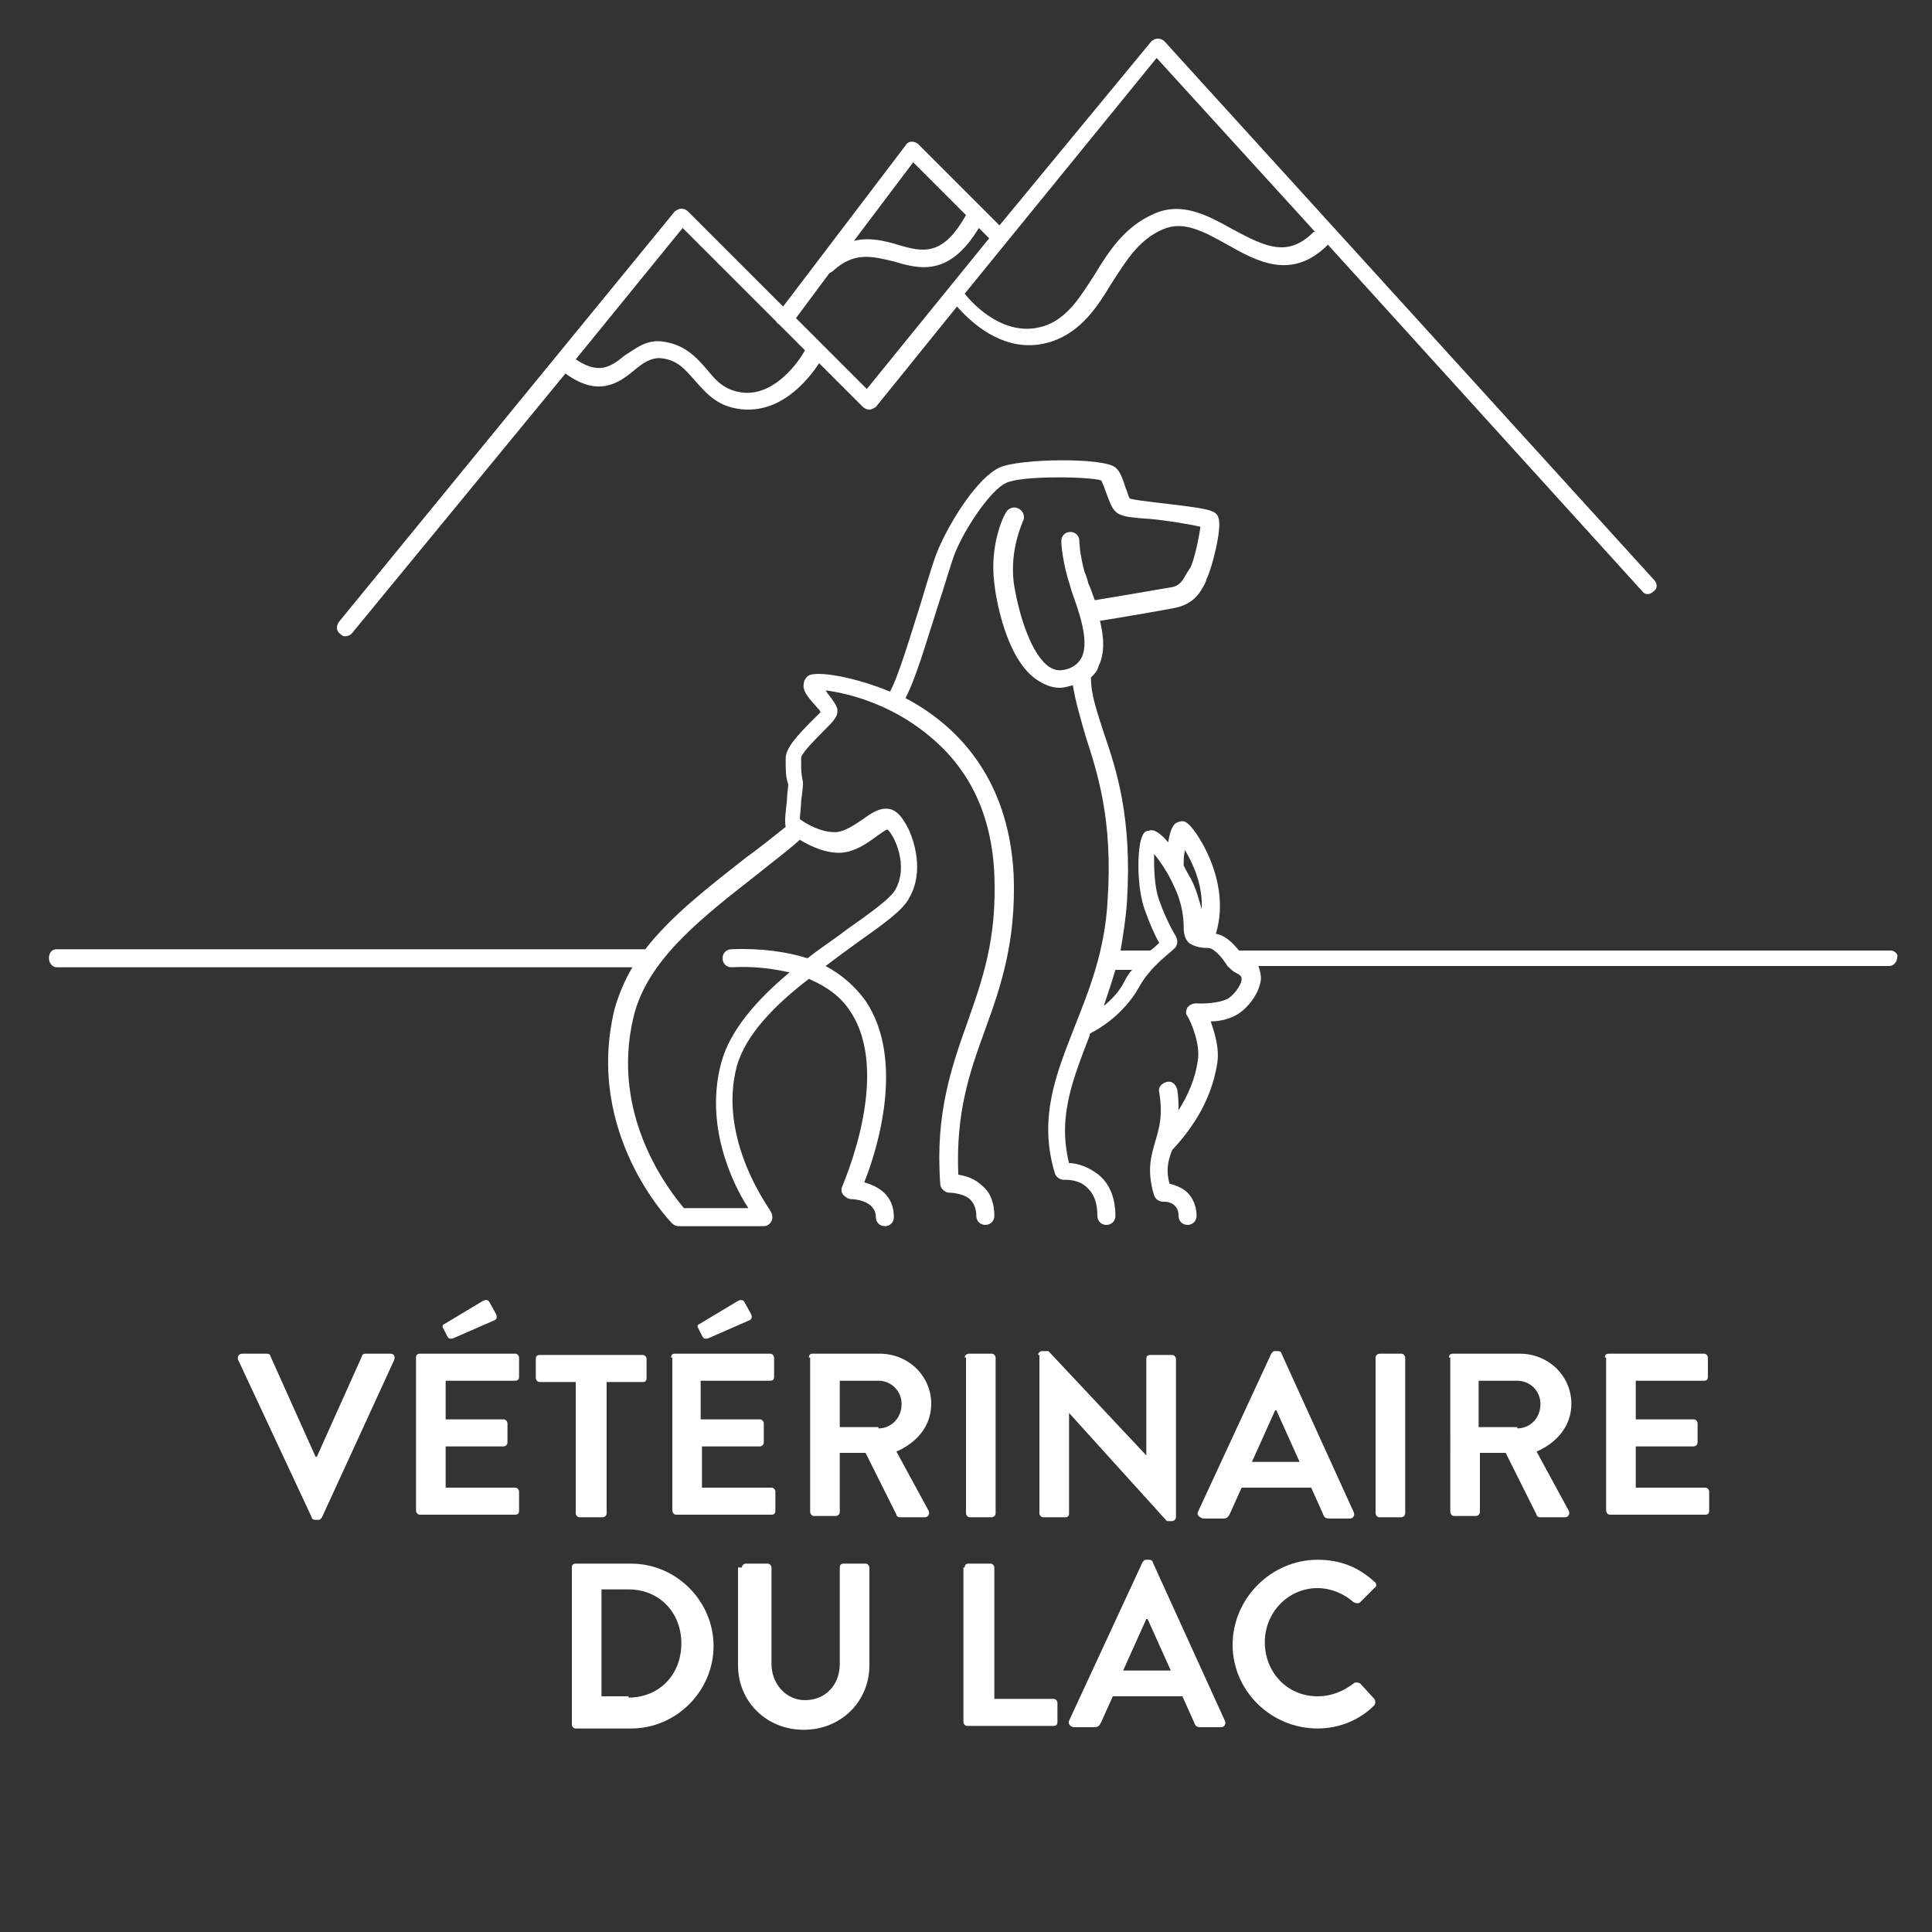 <?xml version="1.0" encoding="utf-8"?>
<!-- Generator: Adobe Illustrator 25.2.1, SVG Export Plug-In . SVG Version: 6.00 Build 0)  -->
<svg version="1.1" id="Calque_1" xmlns="http://www.w3.org/2000/svg" xmlns:xlink="http://www.w3.org/1999/xlink" x="0px" y="0px"
	 viewBox="0 0 150 150" style="enable-background:new 0 0 150 150;" xml:space="preserve">
<rect x="0" y="0" width="150" height="150" fill="#333333" stroke="none"/>
<style type="text/css">
	.st0{fill:#FFFFFF;}
</style>
<g>
	<g>
		<g>
			<g>
				<g>
					<path class="st0" d="M18.5,105.6c-0.1-0.2,0-0.5,0.3-0.5h1.9c0.2,0,0.3,0.1,0.3,0.2l3.5,7.8h0.1l3.5-7.8c0-0.1,0.1-0.2,0.3-0.2
						h1.9c0.3,0,0.4,0.2,0.3,0.5L25,117.8c-0.1,0.1-0.1,0.2-0.3,0.2h-0.2c-0.2,0-0.3-0.1-0.3-0.2L18.5,105.6z"/>
					<path class="st0" d="M32.3,105.4c0-0.2,0.1-0.3,0.3-0.3H40c0.2,0,0.3,0.2,0.3,0.3v1.5c0,0.2-0.1,0.3-0.3,0.3h-5.4v3h4.5
						c0.2,0,0.3,0.2,0.3,0.3v1.5c0,0.2-0.2,0.3-0.3,0.3h-4.5v3.2H40c0.2,0,0.3,0.2,0.3,0.3v1.5c0,0.2-0.1,0.3-0.3,0.3h-7.4
						c-0.2,0-0.3-0.2-0.3-0.3V105.4z M34.7,103.7l-0.3-0.6c-0.1-0.1,0-0.3,0.1-0.3l3-1.8c0.2-0.1,0.4-0.1,0.5,0.1l0.5,0.9
						c0.1,0.2,0.1,0.4-0.1,0.5l-3.2,1.4C34.9,104,34.8,103.9,34.7,103.7z"/>
					<path class="st0" d="M44.7,107.3h-2.8c-0.2,0-0.3-0.2-0.3-0.3v-1.5c0-0.2,0.1-0.3,0.3-0.3h8c0.2,0,0.3,0.2,0.3,0.3v1.5
						c0,0.2-0.1,0.3-0.3,0.3h-2.8v10.2c0,0.2-0.2,0.3-0.3,0.3H45c-0.2,0-0.3-0.2-0.3-0.3V107.3z"/>
					<path class="st0" d="M52.1,105.4c0-0.2,0.1-0.3,0.3-0.3h7.4c0.2,0,0.3,0.2,0.3,0.3v1.5c0,0.2-0.1,0.3-0.3,0.3h-5.4v3H59
						c0.2,0,0.3,0.2,0.3,0.3v1.5c0,0.2-0.2,0.3-0.3,0.3h-4.5v3.2h5.4c0.2,0,0.3,0.2,0.3,0.3v1.5c0,0.2-0.1,0.3-0.3,0.3h-7.4
						c-0.2,0-0.3-0.2-0.3-0.3V105.4z M54.5,103.7l-0.3-0.6c-0.1-0.1,0-0.3,0.1-0.3l3-1.8c0.2-0.1,0.4-0.1,0.5,0.1l0.5,0.9
						c0.1,0.2,0.1,0.4-0.1,0.5l-3.2,1.4C54.7,104,54.6,103.9,54.5,103.7z"/>
					<path class="st0" d="M62.8,105.4c0-0.2,0.1-0.3,0.3-0.3h5.2c2.2,0,4,1.7,4,3.9c0,1.7-1.1,3-2.7,3.7l2.5,4.6
						c0.1,0.2,0,0.5-0.3,0.5h-1.9c-0.2,0-0.3-0.1-0.3-0.2l-2.4-4.8h-2v4.6c0,0.2-0.2,0.3-0.3,0.3h-1.7c-0.2,0-0.3-0.2-0.3-0.3V105.4
						z M68.2,110.9c1,0,1.8-0.8,1.8-1.9c0-1-0.8-1.8-1.8-1.8h-3v3.6H68.2z"/>
					<path class="st0" d="M74.9,105.4c0-0.2,0.2-0.3,0.3-0.3H77c0.2,0,0.3,0.2,0.3,0.3v12.1c0,0.2-0.2,0.3-0.3,0.3h-1.7
						c-0.2,0-0.3-0.2-0.3-0.3V105.4z"/>
					<path class="st0" d="M80.6,105.2c0-0.2,0.2-0.3,0.3-0.3h0.5L89,113h0v-7.5c0-0.2,0.1-0.3,0.3-0.3H91c0.2,0,0.3,0.2,0.3,0.3
						v12.3c0,0.2-0.2,0.3-0.3,0.3h-0.4l-7.6-8.4h0v7.8c0,0.2-0.1,0.3-0.3,0.3H81c-0.2,0-0.3-0.2-0.3-0.3V105.2z"/>
					<path class="st0" d="M93,117.4l5.7-12.3c0.1-0.1,0.1-0.2,0.3-0.2h0.2c0.2,0,0.3,0.1,0.3,0.2l5.6,12.3c0.1,0.2,0,0.5-0.3,0.5
						h-1.6c-0.3,0-0.4-0.1-0.5-0.4l-0.9-2h-5.4l-0.9,2c-0.1,0.2-0.2,0.4-0.5,0.4h-1.6C93.1,117.8,92.9,117.6,93,117.4z M100.9,113.5
						l-1.8-4H99l-1.8,4H100.9z"/>
					<path class="st0" d="M106.8,105.4c0-0.2,0.2-0.3,0.3-0.3h1.7c0.2,0,0.3,0.2,0.3,0.3v12.1c0,0.2-0.2,0.3-0.3,0.3h-1.7
						c-0.2,0-0.3-0.2-0.3-0.3V105.4z"/>
					<path class="st0" d="M112.5,105.4c0-0.2,0.1-0.3,0.3-0.3h5.2c2.2,0,4,1.7,4,3.9c0,1.7-1.1,3-2.7,3.7l2.5,4.6
						c0.1,0.2,0,0.5-0.3,0.5h-1.9c-0.2,0-0.3-0.1-0.3-0.2l-2.4-4.8h-2v4.6c0,0.2-0.2,0.3-0.3,0.3h-1.7c-0.2,0-0.3-0.2-0.3-0.3V105.4
						z M117.8,110.9c1,0,1.8-0.8,1.8-1.9c0-1-0.8-1.8-1.8-1.8h-3v3.6H117.8z"/>
					<path class="st0" d="M124.6,105.4c0-0.2,0.1-0.3,0.3-0.3h7.4c0.2,0,0.3,0.2,0.3,0.3v1.5c0,0.2-0.1,0.3-0.3,0.3H127v3h4.5
						c0.2,0,0.3,0.2,0.3,0.3v1.5c0,0.2-0.2,0.3-0.3,0.3H127v3.2h5.4c0.2,0,0.3,0.2,0.3,0.3v1.5c0,0.2-0.1,0.3-0.3,0.3h-7.4
						c-0.2,0-0.3-0.2-0.3-0.3V105.4z"/>
				</g>
				<g>
					<path class="st0" d="M44.4,121.7c0-0.2,0.1-0.3,0.3-0.3H49c3.5,0,6.4,2.9,6.4,6.4c0,3.5-2.9,6.4-6.4,6.4h-4.3
						c-0.2,0-0.3-0.2-0.3-0.3V121.7z M48.8,131.8c2.4,0,4.1-1.8,4.1-4.2c0-2.4-1.7-4.2-4.1-4.2h-2.1v8.3H48.8z"/>
					<path class="st0" d="M57.6,121.7c0-0.2,0.2-0.3,0.3-0.3h1.7c0.2,0,0.3,0.2,0.3,0.3v7.5c0,1.5,1.1,2.8,2.6,2.8
						c1.6,0,2.7-1.2,2.7-2.8v-7.5c0-0.2,0.1-0.3,0.3-0.3h1.7c0.2,0,0.3,0.2,0.3,0.3v7.6c0,2.8-2.2,5-5.1,5c-2.9,0-5.1-2.2-5.1-5
						V121.7z"/>
					<path class="st0" d="M74.9,121.7c0-0.2,0.1-0.3,0.3-0.3h1.7c0.2,0,0.3,0.2,0.3,0.3v10.2h4.6c0.2,0,0.3,0.2,0.3,0.3v1.5
						c0,0.2-0.1,0.3-0.3,0.3h-6.7c-0.2,0-0.3-0.2-0.3-0.3V121.7z"/>
					<path class="st0" d="M83,133.6l5.7-12.3c0.1-0.1,0.1-0.2,0.3-0.2h0.2c0.2,0,0.3,0.1,0.3,0.2l5.6,12.3c0.1,0.2,0,0.5-0.3,0.5
						h-1.6c-0.3,0-0.4-0.1-0.5-0.4l-0.9-2h-5.4l-0.9,2c-0.1,0.2-0.2,0.4-0.5,0.4h-1.6C83.1,134.1,82.9,133.8,83,133.6z M90.9,129.7
						l-1.8-4H89l-1.8,4H90.9z"/>
					<path class="st0" d="M102.3,121.1c1.8,0,3.2,0.6,4.4,1.7c0.2,0.1,0.2,0.4,0,0.5l-1.1,1.1c-0.1,0.1-0.3,0.1-0.5,0
						c-0.8-0.7-1.8-1.1-2.8-1.1c-2.3,0-4.1,1.9-4.1,4.2c0,2.3,1.7,4.2,4.1,4.2c1.1,0,2-0.4,2.8-1c0.1-0.1,0.3-0.1,0.5,0l1.1,1.2
						c0.1,0.1,0.1,0.4,0,0.5c-1.2,1.2-2.8,1.8-4.4,1.8c-3.6,0-6.6-2.9-6.6-6.5C95.7,124.1,98.7,121.1,102.3,121.1z"/>
				</g>
			</g>
		</g>
	</g>
	<path class="st0" d="M26.8,49.4c0.2,0,0.4-0.1,0.5-0.2l16.6-20.2c2.6,1.9,4.2,0.7,5.4-0.3c0.6-0.5,1.2-0.9,1.9-0.9
		c1.4,0.1,2,0.9,2.8,1.8c0.9,1,1.8,2.1,3.9,2.2c0.1,0,0.1,0,0.2,0c2.8,0,4.7-2.4,5.5-3.6l3.4,3.4c0.1,0.1,0.3,0.2,0.5,0.2
		c0.2,0,0.3-0.1,0.5-0.2l6.3-7.8c0.9,1,2.9,3,5.6,3c0.6,0,1.2-0.1,1.8-0.3c2.3-0.8,3.5-2.7,4.6-4.5c1.1-1.7,2.1-3.4,4-4.2
		c1.6-0.7,3.2,0.2,5,1.2c2.3,1.3,5,2.8,7.8,0c0,0,0,0,0,0l24.4,26.9c0.2,0.3,0.6,0.3,0.9,0c0.3-0.2,0.3-0.6,0-0.9l-38-41.8
		c-0.1-0.1-0.3-0.2-0.5-0.2c-0.2,0-0.4,0.1-0.5,0.2L77.6,17.5l-6.3-6.3C71.2,11.1,71,11,70.8,11c-0.2,0-0.4,0.1-0.5,0.3l-9.5,12.5
		l-7.4-7.4c-0.1-0.1-0.3-0.2-0.5-0.2c-0.2,0-0.3,0.1-0.5,0.2L26.3,48.3c-0.2,0.3-0.2,0.7,0.1,0.9C26.5,49.3,26.6,49.4,26.8,49.4z
		 M89.8,4.5L102.1,18c0,0,0,0-0.1,0c-2,2-3.7,1.2-6.3-0.2c-1.8-1-3.9-2.2-6.1-1.2c-2.3,1-3.5,2.9-4.6,4.7c-1.1,1.7-2.1,3.4-3.9,4
		c-3,1-5.5-1.6-6.2-2.5L89.8,4.5z M70.9,12.6l4.1,4.1c-1.8,3.2-3.3,2.9-5.3,2.3c-1-0.3-2.2-0.6-3.4-0.3L70.9,12.6z M64.4,21.2
		c0.1,0,0.1-0.1,0.2-0.1c1.7-1.6,3.1-1.2,4.8-0.8c2,0.6,4.3,1.2,6.6-2.6l0.8,0.8l-9.5,11.7l-5.5-5.5L64.4,21.2z M53,17.7l7.3,7.3
		c0,0.1,0.1,0.1,0.2,0.2c0,0,0,0,0,0l2,2c-0.5,0.9-2.2,3.3-4.5,3.3c0,0-0.1,0-0.1,0c-1.5-0.1-2.2-0.8-3-1.8c-0.8-0.9-1.7-2-3.6-2.2
		c-1.2-0.1-2,0.6-2.8,1.1c-1.1,0.9-2,1.5-3.8,0.3L53,17.7z M146.8,73.8H96.2c-0.5-0.6-1.1-1.2-1.8-1.3c0.7-2.3,0.1-4.5-0.5-5.9
		c-0.5-1.2-1.4-2.6-1.9-2.8c-0.2-0.1-0.5,0-0.7,0.1c-0.3,0.2-0.5,0.8-0.6,1.5c-0.5-0.6-1.1-1.1-1.5-0.9c-0.2,0-0.4,0.1-0.5,0.4
		c-0.4,0.7-0.5,3.9,0.2,5.8c0.4,1.1,0.8,2,1.1,2.5c-0.2,0.2-0.4,0.4-0.7,0.6H87c0.2-1.2,0.4-2.4,0.5-3.8c0.4-6.5-0.8-10.2-1.8-13.1
		c-0.5-1.6-1-2.9-1-4.3c0.3-0.3,0.5-0.5,0.6-0.9c0.5-1,0.4-2.3,0.1-3.5c1.3-0.2,4.8-0.8,5.8-1c1.5-0.3,2-1.2,2.4-2l0.1-0.3
		c0.4-0.8,1.2-3.9,0.9-4.7c-0.2-0.6-0.6-0.7-5-1.2c-0.8-0.1-1.6-0.2-1.9-0.3c-0.1-0.2-0.2-0.6-0.3-0.8c-0.2-0.6-0.4-1.3-0.8-1.6
		c-0.9-0.8-7.5-0.7-9,0c-1.7,0.8-3.7,4-4.6,6c-0.4,0.8-0.9,2.5-1.5,4.5c-0.8,2.5-1.7,5.6-2.4,6.9c-2.6-1.1-5.8-1.7-6.4-1.2
		c-0.2,0.2-0.3,0.4-0.3,0.6c-0.1,0.6,0.4,1.1,1.1,1.9c0.1,0.1,0.2,0.2,0.2,0.3c-0.2,0.2-0.4,0.4-0.6,0.6c-1.3,1.3-2.1,2.2-2.1,3
		c0,1,0,1.4,0.2,2c0,0.2-0.1,0.8-0.1,1.2c-0.1,1-0.2,1.6-0.1,2.1c-1,0.8-2,1.6-3.1,2.4c-2.8,2.2-5.8,4.5-7.8,7.1H4.4
		c-0.4,0-0.6,0.3-0.6,0.7c0,0.4,0.3,0.7,0.6,0.7h44.7c-0.6,1-1.1,2.2-1.4,3.3C45.4,88,52,94.8,52.2,95c0.1,0.1,0.3,0.2,0.5,0.2h6.6
		c0.3,0,0.5-0.2,0.6-0.4c0.1-0.2,0.1-0.5-0.1-0.8c0-0.1-4.1-5.5-2.6-11.2c0.7-2.5,3-4.8,5.6-6.8c1.4,0.6,2.5,1.4,3.2,2.5
		c3.3,4.9-0.6,13.5-0.6,13.6c-0.1,0.2-0.1,0.5,0.1,0.7s0.4,0.3,0.6,0.3c0.2,0,1.9,0.1,1.9,1.4c0,0.4,0.3,0.7,0.7,0.7
		s0.7-0.3,0.7-0.7c0-1.7-1.2-2.4-2.3-2.7c1-2.5,3.2-9.5,0.1-14.1c-0.8-1.1-1.8-2-3.1-2.7c0.8-0.6,1.6-1.2,2.3-1.7
		c2.1-1.5,3.7-2.6,4.2-3.6c1.2-2.1,0.3-4.5,0-5.2c-0.3-0.6-0.8-1.6-1.6-1.7c-0.7-0.1-1.3,0.3-2,0.8c-0.6,0.4-1.3,0.9-2,1
		c-1.2,0.1-2.5-0.7-2.9-1c0-0.3,0.1-1,0.1-1.4c0.1-0.8,0.2-1.4,0.1-1.7c-0.1-0.5-0.1-0.7-0.1-1.7c0.1-0.4,1.2-1.5,1.7-2
		c0.9-0.9,1.2-1.2,1.1-1.8c-0.1-0.3-0.3-0.6-0.7-1.1c-0.1-0.1-0.1-0.2-0.2-0.3c1.6,0.2,5,1,8,3.5c3.2,2.6,4.9,6.2,5.1,10.8
		c0.2,5-0.9,8.1-2.1,11.5c-1.2,3.4-2.5,7-2.1,12.5c0,0.4,0.4,0.7,0.7,0.7c0,0,1,0,1.6,0.5c0.3,0.3,0.5,0.7,0.5,1.3
		c0,0.4,0.3,0.7,0.7,0.7c0.4,0,0.7-0.3,0.7-0.7c0-1-0.3-1.8-0.9-2.3c-0.6-0.6-1.3-0.8-1.9-0.9c-0.2-4.9,0.9-8,2.1-11.3
		c1.2-3.3,2.4-6.8,2.2-12c-0.4-7.7-4.6-11.7-8.4-13.7c0.8-1.5,1.6-4.3,2.5-7.1c0.6-1.8,1.1-3.6,1.4-4.3c0.9-2.1,2.8-4.8,3.9-5.3
		c1.2-0.6,6.5-0.5,7.4-0.2c0.1,0.2,0.3,0.7,0.4,1c0.3,0.8,0.5,1.5,1.2,1.7c0.2,0.1,0.8,0.2,2.3,0.3c1.1,0.1,3,0.4,3.8,0.6
		c-0.1,0.8-0.5,2.7-0.8,3.2c-0.1,0.1-0.1,0.2-0.2,0.3c-0.4,0.7-0.6,1.1-1.3,1.2c-1.1,0.2-4.7,0.8-5.9,1c-0.2-0.5-0.3-0.9-0.5-1.3
		c-0.1-0.4-0.2-0.7-0.3-0.9c-0.4-1.5-0.4-2.4-0.4-2.4c0-0.4-0.3-0.7-0.7-0.7c-0.4,0-0.7,0.3-0.7,0.7c0,0,0,1.1,0.5,2.9
		c0.1,0.3,0.2,0.6,0.3,1c0.5,1.4,1.4,3.8,0.8,5.1c-0.2,0.4-0.5,0.7-1,0.9c-0.6,0.2-1,0.2-1.5-0.1c-1.4-0.9-2.4-4-2.8-6.6
		c-0.3-2.6,0.7-4.6,0.7-4.7c0.2-0.3,0.1-0.8-0.3-1c-0.3-0.2-0.8-0.1-1,0.3c-0.1,0.1-1.3,2.4-0.9,5.5c0.1,1,0.9,6.1,3.5,7.6
		c0.5,0.3,1,0.5,1.6,0.5c0.3,0,0.6-0.1,1-0.2c0.2,1.3,0.6,2.6,1,4c0.9,2.8,2.1,6.4,1.7,12.6c-0.2,4.1-1.5,7.2-2.6,10
		c-1.4,3.6-2.8,7-1.5,11.3c0.1,0.3,0.4,0.5,0.7,0.5c0,0,1.2-0.1,1.9,0.7c0.5,0.5,0.7,1.2,0.7,2.1c0,0.4,0.3,0.7,0.7,0.7
		c0.4,0,0.7-0.3,0.7-0.7c0-1.3-0.4-2.4-1.2-3.1c-0.8-0.7-1.8-1-2.4-1c-0.9-3.6,0.3-6.5,1.6-9.9c0-0.1,0-0.1,0.1-0.2
		c0.6-0.3,2.5-1.4,3.7-3.5c0.9-1.7,2.7-2.9,2.7-3c0.3-0.2,0.4-0.6,0.2-1c0,0-0.7-1.1-1.3-2.8c-0.4-1.1-0.4-2.6-0.4-3.6
		c0.5,0.6,1.1,1.5,1.5,2.4c0.7,1.4,0.8,2.6,0.8,3.3c0,0.5,0.1,0.9,0.4,1.2c0.3,0.2,0.7,0.4,1.5,0.4c0.4,0,1,0.6,1.5,1.4
		c0.2,0.2,0.4,0.4,0.6,0.5c0.4,0.2,0.5,0.3,0.5,0.5c0,0.5-0.7,1.4-1.2,1.6c-1,0.4-2.3,0.3-2.3,0.3c-0.3,0-0.5,0.1-0.7,0.3
		c-0.1,0.2-0.2,0.5,0,0.7c0.3,0.5,1,2.2,0.8,3.4c-0.2,1.5-0.8,2.8-1.5,3.9c0-0.5,0-1-0.1-1.6c-0.1-0.4-0.4-0.7-0.8-0.6
		c-0.4,0.1-0.7,0.4-0.6,0.8c0.3,1.8,0,2.8-0.3,3.8c-0.3,1.1-0.7,2.2-0.1,4.2c0.1,0.3,0.4,0.5,0.7,0.5c0.2,0,0.6,0,0.9,0.3
		c0.2,0.2,0.3,0.4,0.3,0.8c0,0.4,0.3,0.7,0.7,0.7c0.4,0,0.7-0.3,0.7-0.7c0-0.9-0.4-1.5-0.7-1.8c-0.4-0.4-1-0.6-1.4-0.7
		c-0.3-1.1-0.1-1.8,0.2-2.6c1.3-1.4,3-3.6,3.5-6.7c0.2-1.2-0.2-2.4-0.5-3.3c0.5,0,1.2-0.1,1.8-0.4c0.9-0.4,2-1.7,2.1-2.9
		c0-0.4-0.1-0.7-0.2-1h49c0.3,0,0.6-0.3,0.6-0.7C147.4,74.1,147.1,73.8,146.8,73.8z M65.4,66.2c1-0.1,1.9-0.7,2.7-1.3
		c0.3-0.2,0.7-0.5,0.8-0.5c0.5,0.4,1.7,2.8,0.6,4.7c-0.4,0.7-2.1,1.9-3.8,3.1c-0.9,0.7-2,1.4-3,2.2c-1.6-0.5-3.6-0.8-5.9-0.7
		c-0.4,0-0.7,0.3-0.7,0.7c0,0.4,0.3,0.7,0.7,0.7c1.7-0.1,3.2,0.1,4.5,0.4c-2.4,2-4.6,4.4-5.3,7c-1.3,4.8,0.8,9.3,2.1,11.3h-5
		c-1-1.2-5.8-7.1-3.9-14.9c1.1-4.5,5.5-7.8,9.7-11.1c1.1-0.9,2.2-1.7,3.2-2.6C62.9,65.7,64.2,66.3,65.4,66.2z M87.3,76.2
		c-0.4,0.8-1,1.4-1.6,1.9c0.3-0.9,0.6-1.8,0.9-2.8h1.3C87.7,75.5,87.5,75.8,87.3,76.2z M92.5,68.3c0,0-0.3-0.5-0.6-1.1c0,0,0,0,0,0
		c0-0.4,0-0.8,0.1-1.2c0.6,1,1.4,2.7,1.3,4.6C93.1,69.9,92.9,69.1,92.5,68.3z"/>
</g>
</svg>
